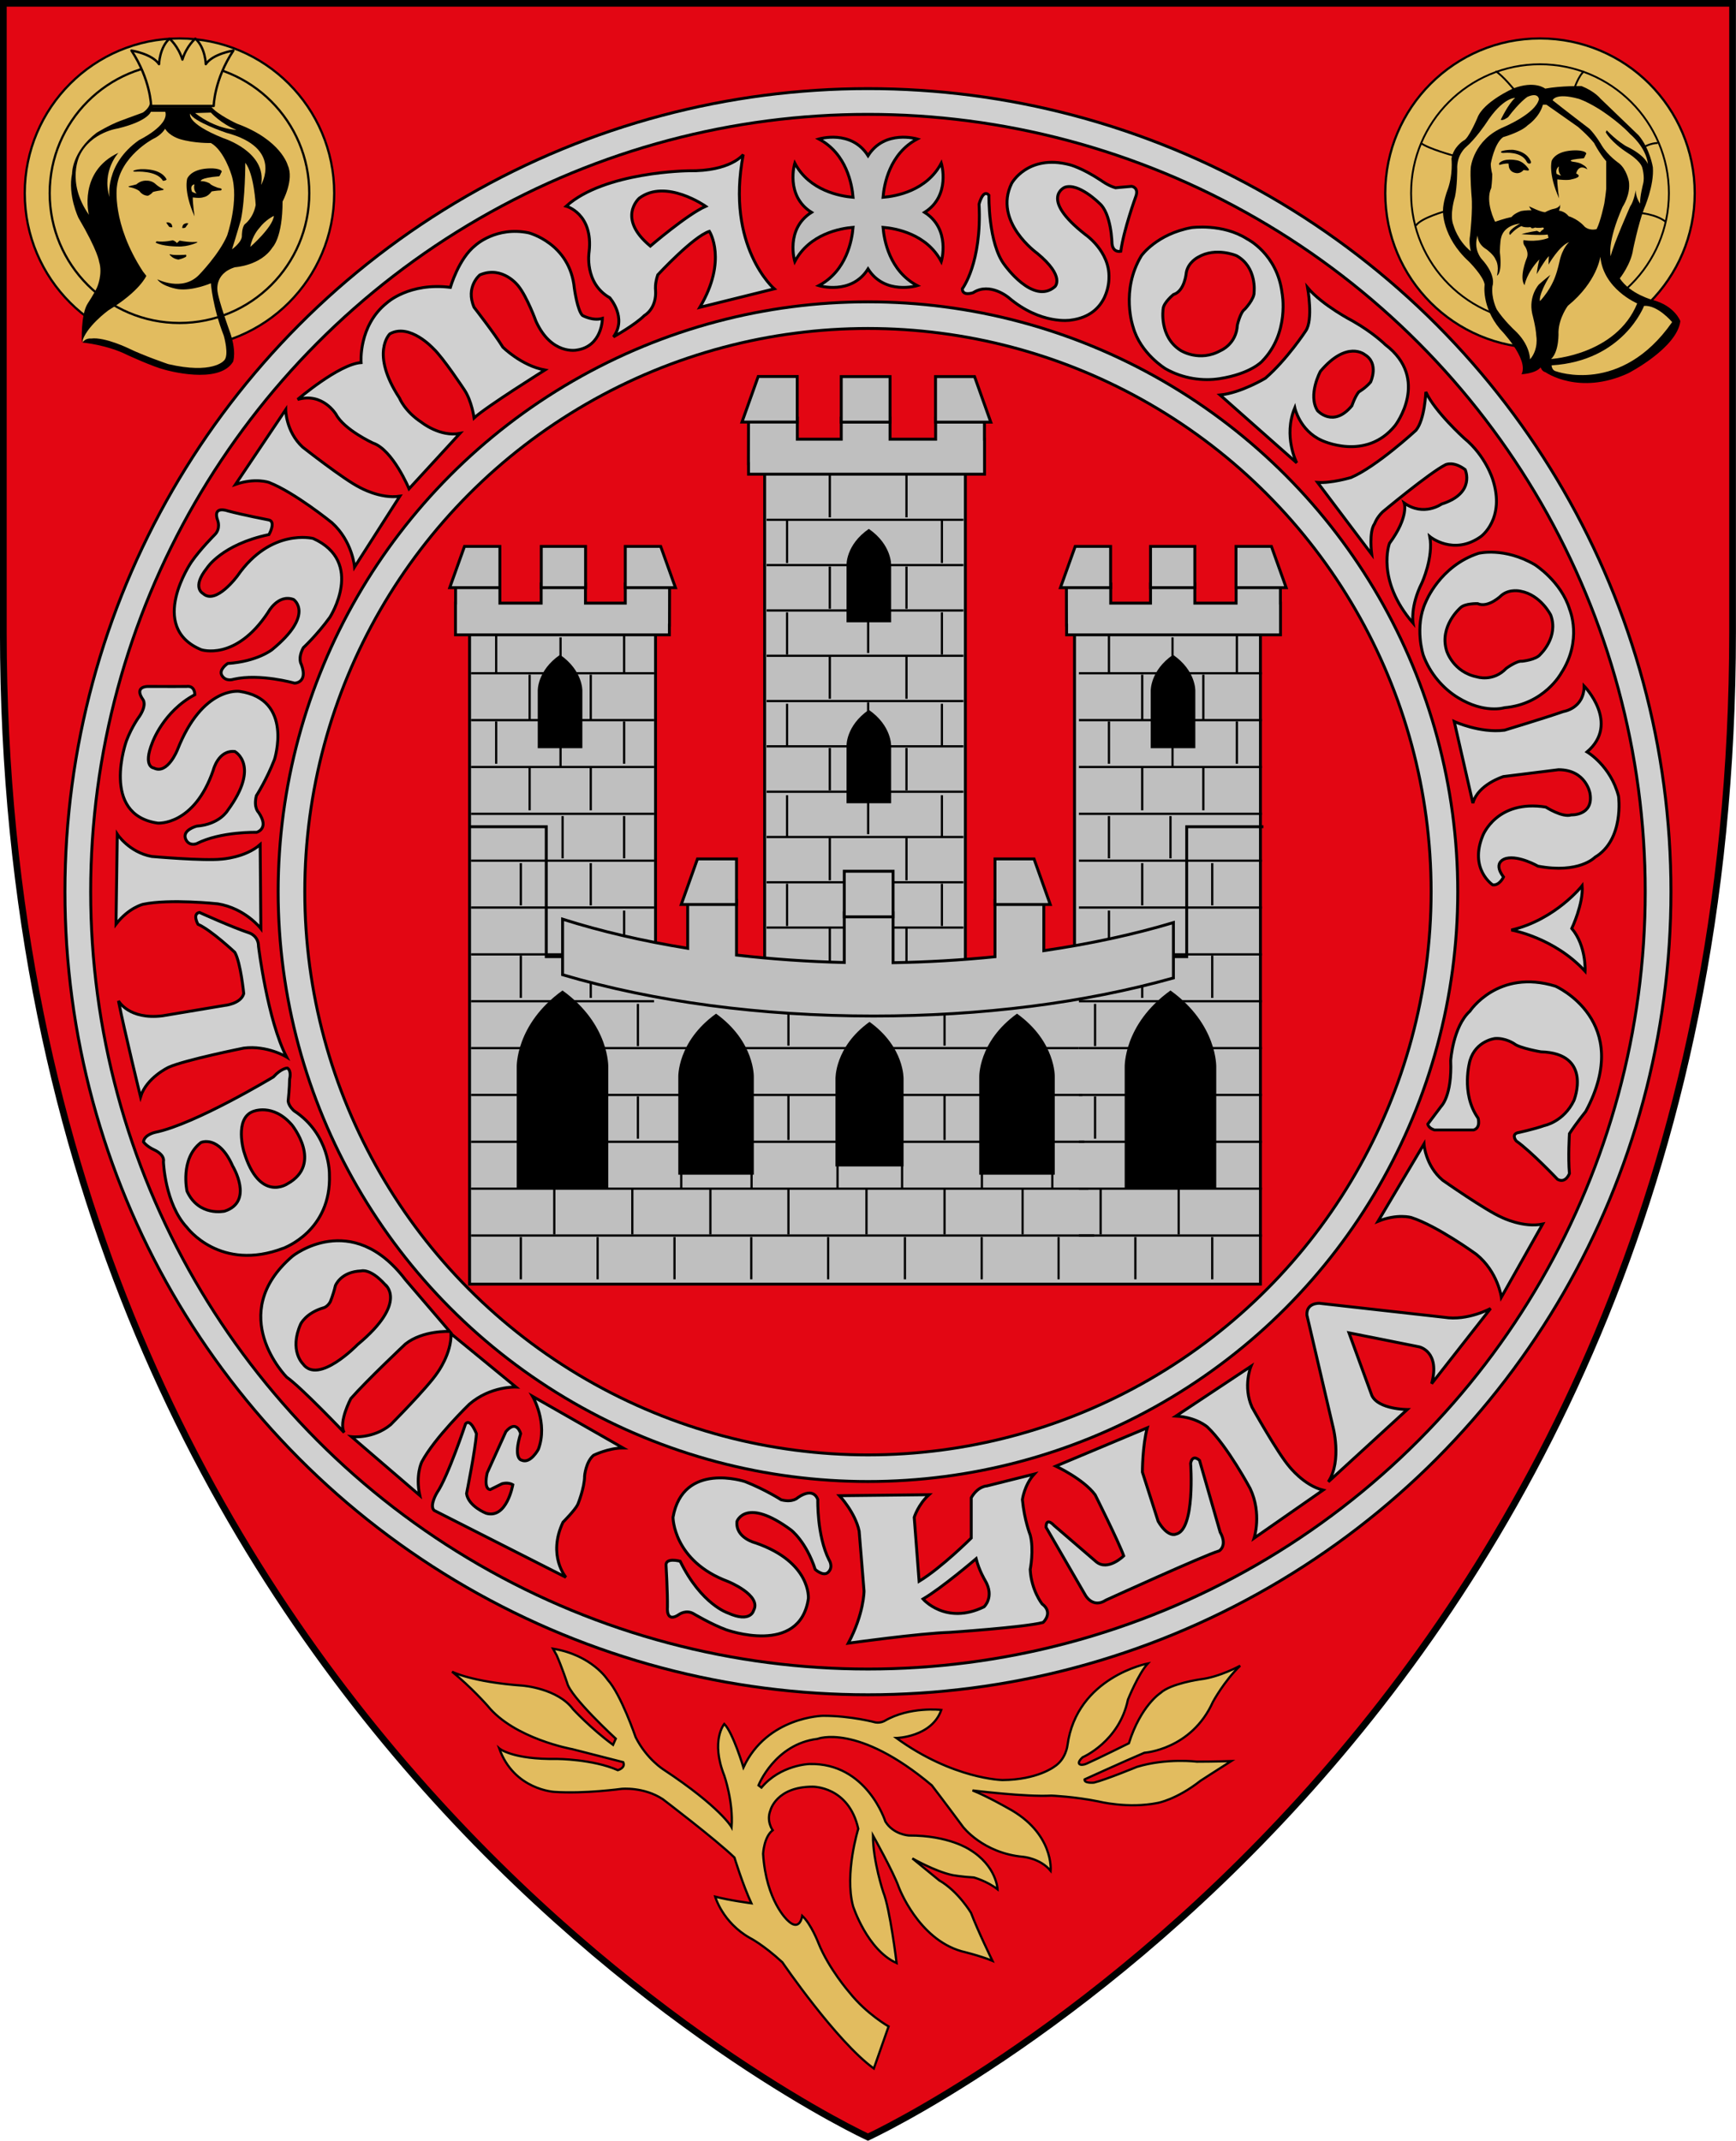 <?xml version="1.0" encoding="utf-8"?>
<!-- Generator: Adobe Illustrator 22.1.0, SVG Export Plug-In . SVG Version: 6.00 Build 0)  -->
<svg version="1.1" id="Layer_1" xmlns="http://www.w3.org/2000/svg" xmlns:xlink="http://www.w3.org/1999/xlink" x="0px" y="0px"
	 viewBox="0 0 1774.9 2188.5" style="enable-background:new 0 0 1774.9 2188.5;" xml:space="preserve">
<style type="text/css">
	.st0{fill:#E30613;stroke:#000000;stroke-width:6.865;}
	.st1{fill:#D0D0D0;stroke:#000000;stroke-width:2.965;}
	.st2{fill:#E30613;stroke:#000000;stroke-width:2.965;}
	.st3{fill:#E2BC5F;stroke:#000000;stroke-width:2.288;}
	.st4{fill:#E2BC5F;}
	.st5{fill:#E2BC5F;stroke:#000000;stroke-width:1.906;}
	.st6{fill:none;stroke:#000000;stroke-width:2.288;}
	.st7{fill:#E2BC5F;stroke:#000000;stroke-width:2.402;stroke-linejoin:round;}
	.st8{fill:none;stroke:#000000;stroke-width:1.906;}
	.st9{fill:#BFBFBF;stroke:#000000;stroke-width:2.965;}
	.st10{fill:none;stroke:#000000;stroke-width:2.965;}
</style>
<g>
	<path class="st0" d="M887.4,2184.8c0,0,884-407.3,884-1538.7V3.4H3.4v642.6C3.4,1777.5,887.4,2184.8,887.4,2184.8L887.4,2184.8z"/>
	<circle class="st1" cx="887.4" cy="911.6" r="821"/>
	<circle class="st2" cx="887.4" cy="911.6" r="794.7"/>
	<circle class="st3" cx="183.5" cy="197.5" r="158.2"/>
</g>
<path class="st4" d="M92.8,348.9l-7.9,1.1l-0.8-8.3l7.5-11.7l12.4-15.8l52.8,24.9l55.8-1.1l18.1-3.4l3,20l-2.3,13.2l-4.5,6.8
	l-15.8,3.4l-20,0.4l-26.8-6l-17.3-9.4l-18.1-7.2l-9.1-3.8l-17.7-4.5L92.8,348.9z"/>
<path d="M215.6,289.6c0,0-18.6,8-33.6,6c0,0-16.2-2.5-21.2-10.1c0,0,25.6,13.1,42.7-4.5c0,0,20.6-21.1,28.7-40.2
	c0,0,12.6-36.2,4.5-61.9c0,0-7.5-25.1-21.1-32.7c0,0-16.6,0.5-31.7-4c0,0-10.6-3-15.1-10.6c0,0-3.5,6.5-12.6,10.6
	c0,0-33.2,17.6-36.7,48.8c0,0-5.5,37.2,26.6,86.5l3.5,4.5c0,0-6.5,15.6-38.7,35.2c0,0-23.6,17.1-27.2,33.2c0,0-1.5-28.7,6-40.2
	c0,0,7-10.6,9.6-16.6c0,0,6-13.6,2-26.1c0,0-1-10.6-21.1-44.8c0,0-11.1-23.1-6.5-45.3c0,0-0.5-22.1,25.1-41.7c0,0,13.1-8,24.1-12.1
	c0,0,16.1-6,23.1-8.5c0,0,6.5-4,7.5-10.1l3.1,4.4h59.6c6.4,7.9,26,17,26,17c45.3,16.6,52,42.6,52,42.6c6.8,14.7-5.3,37-5.3,37
	c0,37-10.2,46.8-10.2,46.8c-12.1,18.9-38.5,20.4-38.5,20.4c-21.9,6.8-17.7,25.3-17.7,25.3c1.5,10.2,11.7,38.5,11.7,38.5
	c8.3,21.9,4.1,32.8,4.1,32.8c-14.7,24.1-69.4,8.3-69.4,8.3c-12.4-3-38.5-15.1-38.5-15.1c-21.1-10.6-46-12.8-46-12.8
	c3-4.9,8.7-4.1,8.7-4.1c14.3-1.9,39.6,10.6,39.6,10.6c12.8,6.4,39.2,15.5,39.2,15.5c45.3,10.6,56.9-3.4,56.9-3.4
	c6-4.9,0-25.6,0-25.6C217.3,313.8,215.6,289.6,215.6,289.6L215.6,289.6z"/>
<circle class="st3" cx="1574.5" cy="197.5" r="158.2"/>
<circle class="st5" cx="1574.5" cy="197.5" r="131.8"/>
<circle class="st6" cx="183.5" cy="197.5" r="132.7"/>
<path d="M136.2,174.7c5.3-3,16.8-1.3,16.8-1.3c14.6,2,17.3,10.1,17.3,10.1c-1,1.5-3.8,1.3-3.8,1.3c-6-10.8-27.7-9.3-27.7-9.3
	C135.9,175.7,136.2,174.7,136.2,174.7L136.2,174.7z M131.4,190.5c2.5-0.5,8-2,8-2c4.8-4.3,10.1-3.8,10.1-3.8c6-0.3,9.6,3.5,9.6,3.5
	c3.8,3.5,7.8,5,7.8,5c1.5,0.8-1.3,1.3-1.3,1.3c-6.5,0.8-9.3,1.8-9.3,1.8c-1.8,2.5-5,3.8-5,3.8c-5.8,0-8.8-4.8-8.8-4.8
	c-3.8-2.8-9.1-3.8-9.1-3.8C131.4,191.5,131.4,190.5,131.4,190.5L131.4,190.5z M222.9,192c0,0-7.3-2.5-8.5-4.5c0,0-4.3-2.5-9.1-2.3
	c0,0-1.8-3.3,18.9-5c0,0,1.3-1.8,1.8-3.5c0,0,1.8-1.5-0.5-2.8c-5.3-3-16.8-1.3-16.8-1.3c-14.6,2-17.3,10.1-17.3,10.1
	s-4,12.6,7.5,38.5c0,0-2-14.1-1.8-19.4c0,0,7.5,1.3,11.3-0.3c0,0,4.3-0.5,8-5.8c0,0,5.5-1,9.3-1C225.7,194.8,229.2,192.8,222.9,192
	L222.9,192z M196.3,196c-2.6-7.2,2.5-7.5,2.5-7.5c-1.5,6.3,2.3,9.3,2.3,9.3C198.8,197.5,196.3,196,196.3,196L196.3,196z
	 M169.9,227.7c2.3-1,4.8,0.8,4.8,0.8c1.5,1.3,1.5,3.8,1.5,3.8c-2,0.3-3.3-0.5-3.3-0.5C171.4,229.5,169.9,227.7,169.9,227.7
	L169.9,227.7z M192.6,228.5c-2.3-1-4.8,0.8-4.8,0.8c-1.5,1.3-1.5,3.8-1.5,3.8c2,0.3,3.3-0.5,3.3-0.5
	C191.1,230.3,192.6,228.5,192.6,228.5L192.6,228.5z M200.8,247.3c0,0-6.5,0.8-17.1-1.3c0,0-1.3,1-2.8,2.5c0,0-2-2.5-4.5-2.8
	c0,0-8.4,2.1-16.3,1l-1,1.3c7,4,22.4,4,22.4,4c11.3,0.5,20.6-4.3,20.6-4.3L200.8,247.3z M173.9,259.9c3.5,1.5,16.3,0.5,16.3,0.5
	c1,2-0.8,2.5-0.8,2.5c-2.5,1.5-7,2.5-7,2.5c-5.3-0.8-7.8-3.8-7.8-3.8C172.6,260.1,173.9,259.9,173.9,259.9L173.9,259.9z"/>
<path class="st7" d="M218.5,108.3c0,0,0.4-26.9,20.1-56.6c0,0-20.9,3.2-28.2,13.9c0,0-0.4-17-10.7-26.1c0,0-9,7.5-13.2,21.4
	c-4.3-13.9-13.2-21.4-13.2-21.4c-10.2,9.1-10.7,26.1-10.7,26.1c-7.3-10.7-28.2-13.9-28.2-13.9c19.6,29.7,20.1,56.6,20.1,56.6H218.5z
	"/>
<path class="st4" d="M194.5,116.1c2.5,8,36.7,19.6,36.7,19.6c58.8,15.6,35.7,53.3,35.7,53.3c6.5-33.7-38.7-47.8-38.7-47.8
	C189.5,125.6,194.5,116.1,194.5,116.1z"/>
<path class="st4" d="M199.5,115.6c22.1,17.1,42.2,17.1,42.2,17.1c-15.6-6-26.1-17.6-26.1-17.6L199.5,115.6z M250.8,166.4
	c9.1,11.6,10.6,43.2,10.6,43.2c-2.5,13.6-11.1,19.6-11.1,19.6c-3,3-3,11.6-3,11.6c0.5,6.5-10.1,14.1-10.1,14.1
	c4.5-14.1,9.1-30.2,9.1-30.2C250.8,203.1,250.8,166.4,250.8,166.4L250.8,166.4z M280,220.7c-1,11.6-24.1,31.7-24.1,31.7
	c2-11.6,9.1-19.1,9.1-19.1C271.4,224.7,280,220.7,280,220.7z M169,114.3c4.1,14-26.8,28.9-26.8,28.9c-35.5,25-30.2,58.3-30.2,58.3
	c-8.3-26.5,9.1-45.3,9.1-45.3c-41.5,19.5-30.2,63.4-30.2,63.4c-23.8-34.1-9.1-61.3-9.1-61.3c11.7-23.3,38.8-27,38.8-27
	c30.9-7.5,33.6-17,33.6-17L169,114.3L169,114.3z"/>
<path d="M1579.8,90.6c16.1-3,37.2-2.6,37.2-2.6c13.6,5.5,19.1,12.6,19.1,12.6c13.6,13.1,39.2,37.7,39.2,37.7
	c11.6,13.6,14.6,32.7,14.6,32.7c1.5,18.6-9.1,42.7-9.1,42.7c-6,16.1-11.1,41.2-11.1,41.2c-2,15.1-13.6,29.7-13.6,29.7
	c10.6,16.1,33.7,22.1,33.7,22.1c22.6,6,28.2,21.6,28.2,21.6c-3.5,27.7-53.3,53.3-53.3,53.3c-50.3,23.1-84.5-1-84.5-1c-4-1-5-5-5-5
	c-5.5,6.5-19.6,7-19.6,7c8-15.6-22.1-46.3-22.1-46.3c-19.1-23.1-15.6-45.3-15.6-45.3c-1-8.5-16.1-23.6-16.1-23.6
	c-27.7-25.3-26.5-52-26.5-52c0-8.7,4.2-20,4.2-20c6.4-16.2,4.5-33.2,4.5-33.2c1.9-12.1,12.4-18.5,12.4-18.5c4.9-1.5,14-23,14-23
	c6-16.6,36.6-30.2,36.6-30.2C1569.3,81.9,1579.8,90.6,1579.8,90.6L1579.8,90.6z"/>
<path class="st4" d="M1587.4,102.5c10.6,8.5,37.7,29.2,37.7,29.2c6.5,6.5,12.6,17.1,12.6,17.1c6.5,10.6,17.6,18.1,17.6,18.1
	c8,6.5,10.1,18.6,10.1,18.6c2,13.6-6.5,26.1-6.5,26.1c-16.1,36.7-12.1,50.3-12.1,50.3c2.5-11.6,20.1-51.3,20.1-51.3
	c3.5-4.5,5.5-16.1,5.5-16.1c0,8,4.5,13.6,4.5,13.6c-0.5-6.5,3-20.1,3-20.1c2-7.5-1-17.1-1-17.1c-2.5-7-14.1-14.1-14.1-14.1
	c-18.1-11.6-23.1-21.6-23.1-21.6l1-2c10.1,10.6,19.6,16.1,19.6,16.1c20.1,9.6,22.6,18.6,22.6,18.6c-2-17.6-18.1-30.7-18.1-30.7
	c-12.6-13.6-31.7-25.6-31.7-25.6C1621.1,103,1614,101,1614,101C1589.9,94.4,1587.4,102.5,1587.4,102.5L1587.4,102.5z M1636.2,262.4
	c3,33.2,37.7,47.8,37.7,47.8c-21.6,52.8-88,56.8-88,56.8c8.5-8,7.5-27.7,7.5-27.7c0.5-14.6,9.6-26.7,9.6-26.7
	C1633.1,288,1636.2,262.4,1636.2,262.4z"/>
<path class="st4" d="M1586.4,373.5c73.4-4.5,94.5-60.8,94.5-60.8c14.1-1,28.7,16.6,28.7,16.6c-52.3,74.9-118.7,50.3-118.7,50.3
	C1586.4,378.6,1586.4,373.5,1586.4,373.5L1586.4,373.5z M1573.4,101.5c-3.4,14.7-35.8,28.3-35.8,28.3
	c-31.3,13.2-33.9,41.5-33.9,41.5c-0.8,9.1,0.8,28.7,0.8,28.7c1.5,14.3-1.5,40.7-1.5,40.7c-1.5,7.9,0.8,16.2,0.8,16.2
	c-13.6-10.9-17.7-26.4-17.7-26.4c-4.5-10.9,1.5-29.4,1.5-29.4c2.3-10.6,2.3-27.9,2.3-27.9c-0.8-14.7,8.7-22.6,8.7-22.6
	c10.2-8.7,20.7-24.5,20.7-24.5c17.3-26.8,29.8-26,29.8-26c-6.8,5.7-14.7,22.3-14.7,22.3c1.9,1.5,7.5-2.6,7.5-2.6
	c11.7-15.5,19.6-20.7,19.6-20.7C1573.1,93.9,1573.4,101.5,1573.4,101.5L1573.4,101.5z"/>
<path class="st4" d="M1554.2,228.6c-17,1.9-19.2,13.6-19.2,13.6c-1.5,4.1-1.5,15.8-1.5,15.8c2.6,22.3-3,23.8-3,23.8
	c2.6-11.3-1.5-16.6-1.5-16.6c-1.5-4.5-9.1-10.2-9.1-10.2c-9.8-5.7-9.1-14.3-9.1-14.3c-4.9,14,3.8,23.8,3.8,23.8
	c15.8,17.3,11.3,27.9,11.3,27.9c-1.5,12.8,4.5,24.1,4.5,24.1c7.2,10.9,17.7,20.7,17.7,20.7c16.6,15.1,16.2,30.2,16.2,30.2
	c9.1-10.6,6.4-24.1,6.4-24.1c-0.4-8.7-4.1-22.3-4.1-22.3c-4.1-18.5,6.8-30.2,6.8-30.2c6.4-5.7,11.7-9.8,11.7-9.8
	c-13.2,21.9-10.6,26.8-10.6,26.8c11.3-12.1,15.5-24.9,15.5-24.9c2.6-6.8,4.5-15.8,4.5-15.8c3-14,9.8-19.6,9.8-19.6
	c-10.2,3.8-21.1,23-21.1,23c0-3.8,0.4-8.7,0.4-8.7c-4.5,4.5-12.4,18.5-12.4,18.5c0.4-6,2.6-15.1,2.6-15.1
	c-13.2,14-15.1,26.4-15.1,26.4c-5.7-7.9,1.9-26.8,1.9-26.8c3.4-6.8-1.9-13.6-1.9-13.6c-1.9-2.6-1.1-5.7-1.1-5.7
	c15.5,2.3,25.6-2.3,25.6-2.3l-0.8-3.4c-8.7,1.1-26.8-0.4-26.8-0.4c5.7-1.9,15.8-3.4,15.8-3.4l3,1.5l1.9-1.9c4.1-2.3,1.1-3,1.1-3
	c-5.3,0.8-7.9,0-7.9,0c-4.2,1.9-4.5-0.4-4.5-0.4c-7.5,0.8-9.4-1.1-9.4-1.1c-6.4,2.6-11.7,9.1-11.7,9.1
	C1539.5,236.1,1554.2,228.6,1554.2,228.6L1554.2,228.6z"/>
<g>
	<path class="st8" d="M1529.1,72.8c7,4,20.1,20.1,20.1,20.1 M1452.6,146.2c8,6,34.2,13.1,34.2,13.1 M1447.6,230.7
		c5-8,31.2-15.1,31.2-15.1 M1703,226.7c-10.1-8-27.2-9.1-27.2-9.1 M1695,146.2c-7,0-14.1,4-14.1,4 M1619.6,72.8
		c-6,5-10.1,18.1-10.1,18.1"/>
	<g>
		<path class="st9" d="M945.3,217.1c27.2-17.1,17.1-50.3,17.1-50.3c-15,28.4-46.6,33.9-59.6,34.9c1.1-13,6.6-44.6,35-59.6
			c0,0-33.2-10.1-50.3,17.1c-17.1-27.2-50.3-17.1-50.3-17.1c28.4,15,33.9,46.6,35,59.6c-13-1.1-44.6-6.6-59.6-34.9
			c0,0-10.1,33.2,17.1,50.3c-27.2,17.1-17.1,50.3-17.1,50.3c15-28.4,46.6-33.9,59.6-35c-1.1,13-6.6,44.6-35,59.6
			c0,0,33.2,10.1,50.3-17.1c17.1,27.2,50.3,17.1,50.3,17.1c-28.4-15-33.9-46.6-35-59.6c13,1.1,44.6,6.6,59.6,35
			C962.4,267.4,972.4,234.2,945.3,217.1L945.3,217.1z"/>
		<path class="st1" d="M791.6,295.3c0,0-49.8-43-31.7-137.3c0,0-12.8,17.3-55.8,16.6c0,0-86,0.8-125.2,36.2c0,0,27.9,7.5,23.4,46.8
			c0,0-5.3,31.7,21.1,46.8c0,0,18.1,20.4,3.8,40c0,0,21.9-12.1,31.7-21.9c0,0,12.8-6.8,11.3-26.4c0,0-0.8-6,2.3-15.1
			c0,0,36.2-39.2,52.8-44.5c0,0,18.9,29.4-9.8,77.7L791.6,295.3z M664.9,251.6c-34.7-28.7-11.3-49-11.3-49
			c27.2-20.4,67.9,8.3,67.9,8.3C702.6,219.2,664.9,251.6,664.9,251.6L664.9,251.6z M484.7,427.3c12.1-11.3,72.4-49,72.4-49
			c-24.1-4.5-43-23.4-43-23.4c-8.3-13.6-29.4-40.7-29.4-40.7c-9.1-21.1,6-33.2,6-33.2c23.4-9.8,39.2,11.3,39.2,11.3
			c9.1,11.3,18.1,36.2,18.1,36.2c15.8,34.7,41.5,29.4,41.5,29.4c26.4-3.8,26.4-32.4,26.4-32.4c-9.8,3-20.4-3-20.4-3
			c-5.3-5.3-8.3-27.9-8.3-27.9c-4.5-46-46.8-56.6-46.8-56.6c-33.2-6.8-54.3,12.8-54.3,12.8c-17.3,13.6-25.6,43-25.6,43
			c-42.2-5.3-64.9,15.8-64.9,15.8c-29.4,23.4-26.4,61.1-26.4,61.1c-22.6,1.5-64.9,37.7-64.9,37.7c25.6-7.5,39.2,15.1,39.2,15.1
			c8.3,15.8,37.7,29.4,37.7,29.4c20.4,6.8,37,46.8,37,46.8l52-56.6c-20.4,3.8-39.2-11.3-39.2-11.3c-17.3-11.3-22.6-24.9-22.6-24.9
			c-30.2-46-9.8-65.6-9.8-65.6c20.4-11.3,44.5,15.1,44.5,15.1c9.8,9,31.7,42.2,31.7,42.2C482.4,410,484.7,427.3,484.7,427.3z
			 M292.1,418.8l-51.3,76.4c20.1-7,34.2-2,34.2-2c26.1,10.1,64.4,41.2,64.4,41.2c21.1,19.1,23.1,45.3,23.1,45.3l46.3-72.4
			c-20.1,3-41.2-9.1-41.2-9.1c-16.1-8-58.3-41.2-58.3-41.2C292.1,440.9,292.1,418.8,292.1,418.8L292.1,418.8z M119.9,852.8l-1.3,92
			c13-16.9,27.6-20.3,27.6-20.3c27.4-5.8,76.4-0.5,76.4-0.5c28.1,4.5,44.1,25.3,44.1,25.3l-0.7-85.9c-15.2,13.5-39.5,14.9-39.5,14.9
			c-17.9,2-71.4-2.7-71.4-2.7C131.9,871.3,119.9,852.8,119.9,852.8L119.9,852.8z M1455.9,1169.5l-47,79.1c19.7-8.1,34-3.9,34-3.9
			c26.7,8.6,66.5,37.6,66.5,37.6c22.1,17.9,25.6,43.9,25.6,43.9l42.2-74.8c-19.9,4.1-41.7-6.8-41.7-6.8c-16.5-7.1-60.5-38-60.5-38
			C1457.2,1191.6,1455.9,1169.5,1455.9,1169.5z M1279,1396.8l-76.7,50.9c21.3,1.2,32.3,11.3,32.3,11.3
			c20.3,19.3,43.6,62.8,43.6,62.8c12.2,25.8,4,50.7,4,50.7l70.5-49.1c-19.7-4.9-34.6-24.2-34.6-24.2c-11.8-13.6-38-60.5-38-60.5
			C1270.5,1417.3,1279,1396.8,1279,1396.8L1279,1396.8z M359.4,1468.8l69.8,60c-4.6-20.8,2-34.2,2-34.2c13.1-24.8,48.6-59,48.6-59
			c21.5-18.7,47.7-17.6,47.7-17.6l-66.4-54.5c0.6,20.3-13.9,39.9-13.9,39.9c-9.9,15-47.8,53.1-47.8,53.1
			C381.4,1471.4,359.4,1468.8,359.4,1468.8L359.4,1468.8z"/>
		<path class="st1" d="M301.1,698.4c0,0,14.1,0,7-19.1c0,0-4-6,2-17.1c0,0,14.1-13.1,27.2-31.2c0,0,36.2-56.3-17.1-80.5
			c0,0-43.2-11.1-77.4,38.2c0,0-22.1,30.2-35.2,18.1c0,0-12.1-6,4-26.1c0,0,15.1-24.1,63.4-34.2c0,0,8-14.1-1-15.1
			c0,0-26.1-5-41.2-9.1c0,0-16.1-6-10.1,10.1c0,0,3,8-3,14.1c0,0-15.1,15.1-24.1,28.2c0,0-45.3,66.4,10.1,89.5
			c0,0,35.2,12.1,68.4-38.2c0,0,10.1-19.1,26.1-13.1c0,0,22.1,15.1-22.1,51.3c0,0-15.1,12.1-45.3,14.1c0,0-9.4,6.2-6,12.1
			c4,7,12.1,4,12.1,4C265.9,688.3,301.1,698.4,301.1,698.4L301.1,698.4z M836.1,1533.1c0,0-3.5-13.6-20.3-2.1c0,0-4.9,5.4-17.1,2.3
			c0,0-16.1-10.4-36.9-18.6c0,0-63.5-21.2-73.7,36.5c0,0,0,44.6,56.2,65.6c0,0,34.7,14,26.2,29.6c0,0-2.9,13.2-26.3,2.6
			c0,0-27.1-8.6-48.8-52.9c0,0-15.6-4.3-14.4,4.7c0,0,1.6,26.6,1.4,42.2c0,0-1.9,17.1,12.2,7.3c0,0,7-4.9,14.4-0.6
			c0,0,18.3,10.9,33.3,16.4c0,0,75.5,27.4,84.2-31.9c0,0,3-37.1-53.9-56.8c0,0-21-5-19.1-22.1c0,0,9.1-25.2,55.2,8.8
			c0,0,15.4,11.6,24.8,40.4c0,0,8.3,7.6,13.2,2.9c5.8-5.6,0.9-12.7,0.9-12.7C835.1,1569.7,836.1,1533.1,836.1,1533.1L836.1,1533.1z
			 M262.3,850.9c0,0,13.6-3.5,2.1-20.3c0,0-5.4-4.8-2.3-17.1c0,0,10.4-16.2,18.5-37c0,0,20-61.7-35.8-69.7c0,0-37.7-5.5-63.4,59.8
			c0,0-10.1,25.6-24.1,18.6c0,0-11.6-1-1.5-26.1c0,0,11.1-31.7,43.4-48.9c0,0,0.3-9.7-8.7-8.4c0,0-23.6,0.1-39.2,0
			c0,0-14.9-0.5-5,13.6c0,0,4,5-3.5,16.6c0,0-7.9,10.4-13.5,25.3c0,0-27.3,75.6,32,84.2c0,0,37.1,2.9,56.7-54c0,0,5-21,22.1-19.2
			c0,0,26.5,14.2-7.3,60.2c0,0-8.1,14.3-31.7,16.1c0,0-15.6,4-11.1,13.6c3.5,7.3,11,4.3,11,4.3C225.7,849.9,262.3,850.9,262.3,850.9
			z M121.1,1023.2c6,30.2,22.6,98.1,22.6,98.1c6-19.6,28.7-30.2,28.7-30.2c16.6-7.5,76.9-19.6,76.9-19.6c24.1-3,43.7,9.1,43.7,9.1
			c-19.6-37.7-28.7-113.1-28.7-113.1c0-10.6-9.1-13.6-9.1-13.6c-18.1-6-51.3-21.1-51.3-21.1c-7.5,1.5-1.5,12.1-1.5,12.1
			c13.6,6,37.7,28.7,37.7,28.7c6,10.6,9.1,42.2,9.1,42.2c-3,10.6-19.6,12.1-19.6,12.1l-63.4,10.6
			C131.7,1042.8,121.1,1023.2,121.1,1023.2L121.1,1023.2z M414.5,1308.3c-55.1-72.4-115.4-24.1-115.4-24.1
			c-69.4,59.6-6,123.7-6,123.7c15.1,10.6,58.8,56.6,58.8,56.6c-6-10.6,6.8-34.7,6.8-34.7c16.6-18.9,55.8-55.8,55.8-55.8
			c18.1-14.3,45.3-12.8,45.3-12.8L414.5,1308.3z M365.5,1374.7c0,0-40,41.5-55.8,19.6c0,0-14.3-13.6-2.3-40.7
			c0,0,5.3-11.3,23.4-16.6c0,0,3.8-0.8,6.8-6c0,0,3-6.8,5.3-16.6c0,0,5.3-14.3,26.4-15.1c0,0,9.1-3,24.1,13.6
			C393.4,1312.8,418.3,1330.9,365.5,1374.7L365.5,1374.7z M544.5,1427.5l92.5,52.8c-15.1,0-30.2,7.5-30.2,7.5
			c-8,7-9.1,21.1-9.1,21.1c0,12.1-7,29.2-7,29.2c-3,6-15.1,18.1-15.1,18.1c-16.1,34.2,3,56.3,3,56.3l-134.8-68.4c-5-5,3-18.1,3-18.1
			c11.1-16.1,29.2-70.4,29.2-70.4c5-6,11.1,10.1,11.1,10.1c-1,16.1-10.1,61.3-10.1,61.3c2,13.1,20.1,20.1,20.1,20.1
			c21.1,6,27.2-29.2,27.2-29.2c-5-3-11.1-1-11.1-1l-12.1,6c-7-1-3-17.1-3-17.1l19.1-42.2c11.1-13.1,15.1,2,15.1,2
			c-8,26.1,1,27.2,1,27.2c9.1,4,17.1-11.1,17.1-11.1C560.6,1454.6,544.5,1427.5,544.5,1427.5L544.5,1427.5z M1145.9,256.9
			c3-22.1,15.1-55.3,15.1-55.3c4-10.1-4-11.1-4-11.1c-12.1,1-16.5,1.5-16.5,1.5c-7.9-2.3-14.7-7.5-14.7-7.5
			c-20-13.2-32.2-16.1-32.2-16.1c-42.9-11.1-59.3,19.1-59.3,19.1c-19.1,39.2,26.1,71.4,26.1,71.4c29.2,24.1,18.1,34.2,18.1,34.2
			c-22.1,19.1-51.3-22.1-51.3-22.1c-17.1-22.1-16.1-71.4-16.1-71.4c-6-7-10.1,9.1-10.1,9.1c3,60.3-17.1,86.5-17.1,86.5
			c0,8,11.1,4,11.1,4c17.1-11.1,36.2,5,36.2,5c33.2,28.2,63.4,23.1,63.4,23.1c40.2-5,39.2-43.2,39.2-43.2
			c1-27.2-24.1-44.3-24.1-44.3c-47.6-37.2-21.1-48.3-21.1-48.3c14.1-5,35.2,16.1,35.2,16.1c12.6,10.4,13.1,41.2,13.1,41.2
			C1137.8,258.9,1145.9,256.9,1145.9,256.9L1145.9,256.9z M1310.8,299.6c-5-40.2-35.7-55.3-35.7-55.3
			c-25.1-16.1-56.8-11.6-56.8-11.6c-35.7,6.5-51.3,28.7-51.3,28.7c-21.6,35.7-8.5,72.9-8.5,72.9c7.5,27.2,33.2,42.7,33.2,42.7
			c17.9,10.2,38.3,12.8,55.3,10.1c31.7-5,43.2-17.6,43.2-17.6C1318.9,340.3,1310.8,299.6,1310.8,299.6L1310.8,299.6z M1282.2,298.6
			c0.5,7-9.6,17.6-9.6,17.6c-4.5,3-7.5,16.1-7.5,16.1c-1,19.6-17.1,26.1-17.1,26.1c-21.6,12.1-40.7,0-40.7,0
			c-22.6-14.1-18.1-42.7-18.1-42.7c0.5-6.5,10.6-14.6,10.6-14.6c11.6-3.5,13.1-22.6,13.1-22.6c2-10.6,12.1-15.6,12.1-15.6
			c18.1-10.6,39.2-1.5,39.2-1.5C1285.2,273,1282.2,298.6,1282.2,298.6L1282.2,298.6z M1604.8,623c-8.6-28.6-35.6-45.7-35.6-45.7
			c-31.4-18.3-57.6-11.6-57.6-11.6c-39.6,13-53.9,49.8-53.9,49.8c-11.9,25.5-2.6,54.1-2.6,54.1c7,19.4,20.8,34.6,35.5,43.6
			c27.3,16.8,47.6,10.3,47.6,10.3c40.7-3.5,57.9-35.2,57.9-35.2C1618.3,654.4,1604.8,623,1604.8,623L1604.8,623z M1574.9,668.9
			c-4.2,5.7-18.7,7.1-18.7,7.1c-5.4-0.7-16.2,7.3-16.2,7.3c-13.5,14.2-30,8.7-30,8.7c-24.3-4.9-30.9-26.5-30.9-26.5
			c-8-25.4,14.1-44.2,14.1-44.2c4.6-4.6,17.5-4.2,17.5-4.2c11.1,4.9,24.7-8.7,24.7-8.7c8.4-6.7,19.3-4,19.3-4
			c20.6,3.8,30.8,24.4,30.8,24.4C1593.8,651.3,1574.9,668.9,1574.9,668.9L1574.9,668.9z"/>
		<path class="st1" d="M1416.4,352.4c0,0-12.1-12.1-33.2-24.1c0,0-31.2-16.1-46.3-34.2c0,0,6,33.2-2,44.3c0,0-19.1,29.2-41.2,48.3
			c0,0-25.1,15.1-46.3,17.1l78.4,69.4c0,0-14.1-27.2-2-56.3c0,0,5,23.1,27.2,33.2c0,0,45.3,22.1,75.4-15.1
			C1426.5,434.9,1462.7,387.6,1416.4,352.4L1416.4,352.4z M1401.3,390.6c-5,6-12.1,10.1-12.1,10.1c-4,5-7,14.1-7,14.1
			c-19.1,23.1-35.2,5-35.2,5c-10.1-16.1,3-40.2,3-40.2c27.2-32.2,45.3-17.1,45.3-17.1C1410.4,371.5,1401.3,390.6,1401.3,390.6z"/>
		<path class="st1" d="M1405.4,535.4c-6,8-3,31.2-3,31.2l-55.3-73.4c14.1,1,34.2-5,34.2-5c26.1-11.1,66.4-48.3,66.4-48.3
			c9.1-11.1,10.1-39.2,10.1-39.2c9.1,20.1,39.2,47.3,39.2,47.3c22.1,18.1,29.2,42.2,29.2,42.2c13.1,40.2-12.1,58.3-12.1,58.3
			c-28.2,20.1-52.3,0-52.3,0c4,21.1-8,47.3-8,47.3c-12.1,24.1-9.1,41.2-9.1,41.2c-38.2-44.3-24.1-81.5-24.1-81.5
			c20.1-27.2,15.1-41.2,15.1-41.2c20.1,14.1,38.2,1,38.2,1c35.2-11.1,24.1-35.2,24.1-35.2c-12.1-9.1-20.1-5-20.1-5
			c-16.1,8-64.4,48.3-64.4,48.3C1407.4,529.4,1405.4,535.4,1405.4,535.4z M1486.8,737.6l19.1,83.5c5-19.1,31.2-27.2,31.2-27.2
			l56.3-7c28.2,0,32.2,24.1,32.2,24.1c4,23.1-19.1,22.1-19.1,22.1c-9.1,3-26.1-8-26.1-8c-50.3-8-64.4,29.2-64.4,29.2
			c-14.1,34.2,10.1,50.3,10.1,50.3c7,1,11.1-8,11.1-8c-12.1-16.1,3-19.1,3-19.1c13.1-3,32.2,8,32.2,8c42.2,8,58.3-9.1,58.3-9.1
			c30.2-18.1,24.1-62.4,24.1-62.4c-8-31.2-32.2-45.3-32.2-45.3c34.2-29.2-3-67.4-3-67.4c0,23.1-21.1,26.1-21.1,26.1
			c-20.1,7-60.3,19.1-60.3,19.1C1513,749.7,1486.8,737.6,1486.8,737.6L1486.8,737.6z M1545.2,950.8c45.3-10.6,72.4-45.3,72.4-45.3
			c1.5,18.1-10.6,43.7-10.6,43.7c15.1,18.1,13.6,43.7,13.6,43.7C1588.9,958.3,1545.2,950.8,1545.2,950.8z M1466.7,1155.2h40
			c7.5-2.3,4.5-12.1,4.5-12.1c-18.1-25.6-8.3-58.8-8.3-58.8c6-20.4,25.6-22.6,25.6-22.6c10.6-0.8,19.6,5.3,19.6,5.3
			c5.3,4.5,27.2,8.3,27.2,8.3c53.6,1.5,33.9,49.8,33.9,49.8c-10.6,21.9-30.2,25.6-30.2,25.6c-10.6,3.8-27.9,7.5-27.9,7.5
			c-6,2.3-0.8,8.3-0.8,8.3c15.1,10.6,42.2,39.2,42.2,39.2c8.3,4.5,12.1-6,12.1-6c-1.5-16.6,0-40.7,0-40.7
			c6.8-10.6,16.6-22.6,16.6-22.6c49.8-92.8-30.9-128.2-30.9-128.2c-58.8-18.1-87.5,25.6-87.5,25.6c-17.3,15.8-19.6,50.5-19.6,50.5
			c1.5,36.2-9.8,46.8-9.8,46.8l-13.6,18.1C1460.7,1153.7,1466.7,1155.2,1466.7,1155.2L1466.7,1155.2z M1524,1337.7l-60.3,76.9
			c9.1-33.2-12.8-37.7-12.8-37.7l-71.7-14.3l23.4,64.1c6.8,14.3,36.2,14.3,36.2,14.3l-80.7,73.9c14.3-21.9,4.5-57.3,4.5-57.3
			l-26.4-113.1c-0.8-12.8,12.8-12.1,12.8-12.1l127.5,14.3C1500.6,1350.6,1524,1337.7,1524,1337.7z M1079.5,1498.9l93.5-39.2
			c-5,18.1-5,45.3-5,45.3l16.1,50.3c10.1,17.1,18.1,13.1,18.1,13.1c20.1-4,15.1-72.4,15.1-72.4c2-10.1,9.1-3,9.1-3l21.1,73.4
			c7.8,14-1,19.1-1,19.1c-14.1,4-115.7,50.3-115.7,50.3c-13.6,9-21.1-5-21.1-5l-40.2-69.4c0-11.1,8-2,8-2l43.2,37.2
			c12.1,10.1,28.2-6,28.2-6c-5-14.1-29.2-62.4-29.2-62.4C1107.7,1512,1079.5,1498.9,1079.5,1498.9L1079.5,1498.9z M1065.4,1639.7
			c0,0-11.1-14.1-12.1-35.2c0,0,4-20.1,0-35.2c0,0-6-15.1-8-36.2c0,0,2-15.1,12.1-26.1l-48.3,12.1c0,0-9.1,0-16.1,12.1v41.2
			c0,0-30.2,30.2-53.3,44.2l-5-65.4c0,0,4-13.1,15.1-23.1l-91.5,1c0,0,16.1,17.1,20.1,36.2l5,61.3c0,0,0,23.1-16.1,53.3
			c0,0,72.4-10.1,103.6-11.1c0,0,75.4-5,95.5-10.1C1066.4,1658.8,1077.5,1648.7,1065.4,1639.7L1065.4,1639.7z M1006.1,1642.7
			c-39.2,19.1-62.4-8-62.4-8c19.1-11.1,54.3-41.2,54.3-41.2c3,12.1,9.1,22.1,9.1,22.1C1017.2,1632.6,1006.1,1642.7,1006.1,1642.7
			L1006.1,1642.7z M336.8,1200.5c0,0,0.8-40.7-36.2-64.9c0,0-5.3-4.5-6-9.8c0,0,1.5-14.3,1.5-22.6c0,0,2.3-8.3-2.3-11.3
			c0,0-6,0-14.3,9.1c0,0-80,48.3-120.7,56.6c0,0-11.3,2.3-12.1,9.8c0,0,3,4.5,11.3,8.3c0,0,10.6,4.5,9.1,12.1c0,0,1.5,43,24.1,67.1
			c0,0,33.9,46,98.8,21.1C290.1,1275.9,339.1,1258.5,336.8,1200.5L336.8,1200.5z M229.7,1238.2c0,0-26.4,6-38.5-20.4
			c0,0-7.5-33.2,14.3-49.8c0,0,18.1-8.3,32.4,24.1C238,1192.2,259.9,1228.4,229.7,1238.2L229.7,1238.2z M293.8,1210.3
			c0,0-28.7,19.6-44.5-33.2c0,0-9.8-33.2,9.1-40.7c0,0,20.4-9.1,40,13.6C298.4,1149.9,330.8,1189.9,293.8,1210.3L293.8,1210.3z"/>
		<circle class="st1" cx="887.4" cy="911.6" r="603"/>
		<circle class="st2" cx="887.4" cy="911.6" r="575.8"/>
	</g>
	<path class="st3" d="M635.5,1828.8c0,0,22.6-2.3,42.2,10.6c0,0,53.6,40.7,73.2,59.6c0,0,8.3,27.2,17.3,46.8c0,0-22.6-3-37-6.8
		c0,0,7.5,26.4,35.5,42.2c0,0,13.6,6.8,33.2,24.9c0,0,55.1,80.7,93.5,108.6l15.1-43c0,0-22.6-12.8-40-34.7c0,0-21.1-24.1-31.7-50.5
		c0,0-7.5-19.6-16.6-27.9c0,0-2.3,17.3-15.1,4.5c0,0-21.9-19.6-24.9-67.9c0,0,0.8-17.3,9.8-24.1c0,0-6.8-9.1-2.3-20.4
		c0,0,6-24.1,43-24.1c0,0,37-0.8,46.8,43c0,0-14.3,46-5.3,79.2c0,0,14.3,44.5,44.5,58.1c0,0-6.8-55.8-13.6-72.4
		c0,0-10.6-31.7-10.6-58.1c0,0,21.1,37.7,26.4,52.8c0,0,19.6,52.8,64.1,65.6c0,0,18.9,4.5,31.7,9.8c0,0-15.1-30.9-21.9-49
		c0,0-13.2-22.2-32.5-33.2l-27.5-22.5c0,0,23.1,13.2,40.7,17c0,0,8.7,1.7,22.3,2.5c0,0,13.6,3.8,24.1,12.1c0,0-0.8-23.9-28.7-40.7
		c0,0-21.1-14.5-61.9-14.3c0,0-15.8-0.8-24.1-14.3c0,0-18.9-60.3-77.7-58.8c0,0-29.4,0.8-49,24.1l-3-2.3c0,0,16.6-42.2,60.3-47.5
		c0,0,40.7-16.6,116.9,47.5c0,0,13.5,17.6,31.7,42.2c0,0,20.4,27.2,61.9,30.9c0,0,17.3,1.5,27.9,14.3c0,0,3.7-38.6-43.7-64.1
		c0,0-21.1-12.1-36.2-18.1c0,0,54.3,6.8,80.7,5.3c0,0,23.8,1,48.3,6c0,0,30,7.6,60.3,1.5c0,0,19.1-3.3,43.7-22.6
		c0,0,14.9-9.7,31.5-20.2c0,0-18.1,0.6-35.2,0.6c0,0-30.7-3.9-61.1,5.3c0,0-31.8,13.1-43.9,16.1c0,0-10.4,1.1-9.7-3.3
		c0,0,41.5-18.9,61.1-27.2c0,0,48.1-3.1,70.1-52c0,0,11.5-21.4,27.9-37c0,0-21,11.6-40.6,13.9c0,0-30.3,4.2-40.9,14
		c0,0-20.2,12.9-32.3,51.4c0,0-31.4,15.6-43.4,20.9c-6.1,2.7-11.7,0.5-3.9-6.6c0,0,37.4-15.9,46.3-58.9c0,0,10.6-26.4,20.4-37
		c0,0-72.8,13.9-82.2,83.7c0,0-1.5,14.3-13.6,21.9c0,0-17.1,13.3-52.8,13.6c0,0-50.5-0.8-108.6-43c0,0,36.2-0.8,46-28.7
		c0,0-32.4-3.8-58.1,11.3c0,0-3.8,2.3-9.1,1.5c0,0-24.9-6.8-53.6-6.8c0,0-57.3,0.8-81.5,52.8c0,0-10.6-35.5-19.6-44.5
		c0,0-14.2,17,0,52.8c0,0,9.4,26.8,7.5,52.8c0,0-11.3-20.4-69.4-58.8c0,0-17.3-10.6-28.7-33.2c0,0-15-43.9-28.7-58.8
		c0,0-16-25.2-55.8-31.7l3.8,6.8c5.3,12.1,10.6,27.9,10.6,27.9c3,14.3,49.8,57.3,49.8,57.3l-2.8,6.3c-22.6-16.6-40.9-36.4-40.9-36.4
		c-15.7-21.3-51.3-24.1-51.3-24.1c-52.8-3.8-72.4-14.3-72.4-14.3c19.6,15.8,36.2,34.7,36.2,34.7c27.2,33.9,86.7,44.5,86.7,44.5
		l52.1,13.3c2.7,6-5.5,8.2-5.5,8.2c-25.6-11.3-62.1-11.5-62.1-11.5c-46,0.8-59.2-10.8-59.2-10.8c15.2,42.6,56.6,44.5,56.6,44.5
		C597.8,1834,635.5,1828.8,635.5,1828.8L635.5,1828.8z"/>
	<path class="st9" d="M1098.6,637v350H987V477.1H781.8V987H670.2V637H480.1v675.8h808.6V637L1098.6,637z"/>
	<path class="st9" d="M684.6,597h-45.3v19.6h-40.7V597h-45.3v19.6h-42.2V597h-45.3v19.6h-0.1v32.4h218.7v-9.8h0.1L684.6,597z"/>
	<path class="st9" d="M511.1,600.8v-42.2h-36.2l-15.1,42.2H511.1z M690.6,600.8l-15.1-42.2h-36.2v42.2H690.6z M553.4,558.6h45.3
		v42.2h-45.3V558.6z M1090.3,597h45.3v19.6h40.7V597h45.3v19.6h42.2V597h45.3v19.6h0.1v32.4h-218.7v-9.8h-0.1L1090.3,597z"/>
	<path class="st9" d="M1263.7,600.8v-42.2h36.2l15.1,42.2H1263.7z M1084.2,600.8l15.1-42.2h36.2v42.2H1084.2z M1176.3,558.6h45.3
		v42.2h-45.3V558.6z M765.3,427.4h49.9V449h44.9v-21.6H910V449h46.6v-21.6h49.9V449h0.1v35.8H765.3V474h-0.1L765.3,427.4z"/>
	<path class="st9" d="M956.5,431.5V385h39.9l16.6,46.6H956.5z M758.6,431.5l16.6-46.6h39.9v46.6H758.6z M860.1,385H910v46.6h-49.9
		V385z"/>
	<path class="st6" d="M481.6,688.3h187.1 M481.6,736.2h187.1 M481.6,784.1h187.1 M481.6,832h187.1 M481.6,879.9h187.1 M481.6,927.8
		h187.1 M481.6,975.7h187.1 M481.6,1023.6h187.1 M481.6,1071.5h621.5 M481.6,1119.4h625 M481.6,1167.3h627 M481.6,1215.2h631.1
		 M481.6,1263.1h637.1 M507.3,650.1v37.2 M638.1,650.1v37.2 M507.3,737.6v43.2 M638.1,737.6v43.2 M575.2,834.3v43.2 M638.1,834.3
		v43.2 M541.5,785.2v43.2 M604,785.2v43.2 M541.5,689.8V736 M604,689.8V736 M532.5,882.4v43.2 M532.5,977v43.2 M604,882.4v43.2
		 M887.6,624.4v43.2 M887.6,718v134.8 M804.7,532.4v43.2 M963,532.4v43.2 M804.7,626v43.2 M963,626v43.2 M804.7,719.5v43.2
		 M963,719.5v43.2 M804.7,813v43.2 M963,813v43.2 M804.7,903.5v43.2 M963,903.5v43.2 M848.4,579.2v43.2 M926.8,579.2v43.2
		 M848.4,485.7v43.2 M926.8,485.7v43.2 M848.4,671.2v43.2 M926.8,671.2v43.2 M848.4,856.8V900 M926.8,856.8V900 M848.4,947.3v43.2
		 M926.8,947.3v43.2 M848.4,764.7V808 M926.8,764.7V808 M573.1,651.6v43.2 M573.1,739.8v43.2 M604,977v43.2 M652.2,1026.3v43.2
		 M652.2,1120.9v43.2 M646.5,1215.5v46.3 M726.3,1215.5v46.3 M696.5,1169.9v46.3 M768.4,1169.9v46.3 M856.3,1169.9v46.3
		 M922.3,1169.9v46.3 M1003.9,1169.9v46.3 M1075.9,1169.9v46.3 M806.1,1215.5v46.3 M885.9,1215.5v46.3 M965.7,1215.5v46.3
		 M806.1,1119.1v46.3 M965.7,1119.1v46.3 M806.1,1022.7v46.3 M965.7,1022.7v46.3 M1045.5,1215.5v46.3 M566.7,1215.5v46.3
		 M638.1,930.9v43.2"/>
	<path class="st10" d="M480.1,845.2h78.4v132.8h16.6"/>
</g>
<path d="M621.9,1215.5v-124.5c0,0,1.5-43.7-46.8-78.4c-48.3,34.7-46.8,78.4-46.8,78.4v124.5L621.9,1215.5z M770.7,1200.9v-99.8
	c0,0,1.2-36.1-38.6-64.8c-39.9,28.7-38.6,64.8-38.6,64.8v99.8H770.7z M595.4,764.9v-58.6c0,0,0.7-20.6-22.8-36.9
	c-23.6,16.3-22.8,36.9-22.8,36.9v58.6H595.4z M911.1,636.2v-58.6c0,0,0.7-20.6-22.8-36.9c-23.6,16.3-22.8,36.9-22.8,36.9v58.6H911.1
	z M911.1,821.2v-58.6c0,0,0.7-20.6-22.8-36.9c-23.6,16.3-22.8,36.9-22.8,36.9v58.6H911.1z"/>
<path class="st6" d="M1290.2,688.3h-187.1 M1290.2,736.2h-187.1 M1290.2,784.1h-187.1 M1290.2,832h-187.1 M1290.2,879.9h-187.1
	 M1290.2,927.8h-187.1 M1290.2,975.7h-187.1 M1290.2,1023.6h-187.1 M1290.2,1071.5h-187.1 M1290.2,1119.4h-187.1 M1290.2,1167.3
	h-187.1 M1290.2,1215.2h-187.1 M1290.2,1263.1h-187.1 M1264.6,650.1v37.2 M1133.8,650.1v37.2 M1264.6,737.6v43.2 M1133.8,737.6v43.2
	 M1196.7,834.3v43.2 M1133.8,834.3v43.2 M1230.3,785.2v43.2 M1167.8,785.2v43.2 M1230.3,689.8V736 M1167.8,689.8V736 M1239.4,882.4
	v43.2 M1239.4,977v43.2 M532.5,1264.7v43.2 M611,1264.7v43.2 M689.6,1264.7v43.2 M768.1,1264.7v43.2 M846.7,1264.7v43.2
	 M925.2,1264.7v43.2 M1003.7,1264.7v43.2 M1082.3,1264.7v43.2 M1160.8,1264.7v43.2 M1239.4,1264.7v43.2 M1167.8,882.4v43.2
	 M1198.8,651.6v43.2 M1198.8,739.8v43.2 M1167.8,977v43.2 M1119.6,1026.3v43.2 M1119.6,1120.9v43.2 M1125.3,1215.5v46.3
	 M1205.1,1215.5v46.3 M1133.8,930.9v43.2"/>
<path class="st10" d="M1291.7,845.2h-78.4v132.8h-16.6"/>
<path d="M1149.9,1215.5v-124.5c0,0-1.5-43.7,46.8-78.4c48.3,34.7,46.8,78.4,46.8,78.4v124.5L1149.9,1215.5z M1001.2,1200.9v-99.8
	c0,0-1.2-36.1,38.6-64.8c39.9,28.7,38.6,64.8,38.6,64.8v99.8H1001.2z M854.2,1192.5V1103c0,0-1.1-32.5,34.8-58.3
	c35.9,25.8,34.8,58.3,34.8,58.3v89.5H854.2z M1176.5,764.9v-58.6c0,0-0.7-20.6,22.8-36.9c23.6,16.3,22.8,36.9,22.8,36.9v58.6H1176.5
	z"/>
<path class="st6" d="M783.8,531.4H985 M783.8,577.7H985 M783.8,624.1H985 M783.8,670.4H985 M783.8,716.7H985 M783.8,763H985
	 M783.8,809.4H985 M783.8,855.7H985 M783.8,902H985 M783.8,948.3H985"/>
<path class="st9" d="M1067.2,971.9v-51.4h-49.9v57.6c-34.6,3.5-69.4,5.5-104.2,6.1v-51h-49.9v50.8c-37.4-0.9-74.4-3.5-110.2-7.6
	v-55.8h-49.9v48.9c-45.7-7.4-88.8-17.4-127.9-29.8v56.8c93.5,27.6,202.6,42.2,317.9,42.2c110.7,0,215.7-13.4,306.6-38.9v-56.6
	C1159,955.4,1114.3,965,1067.2,971.9L1067.2,971.9z"/>
<path class="st9" d="M753,924.7v-46.6h-39.9l-16.6,46.6H753z M1017.3,924.7v-46.6h39.9l16.6,46.6H1017.3z M863.2,890.7h49.9v46.6
	h-49.9V890.7z"/>
<path class="st4" d="M1528.6,226.7c0,0,9.8-3.4,17-4.9c0,0,1.5-3,9.4-6c0,0,5.3-1.1,10.9-0.8c0,0-1.5-1.9-2.6-4.1
	c0,0,12.8,6.4,16.6,6c0,0,4.5-2.6,8.7-3.4c0,0,6.8-1.1,6.4-5.3v4.1l-1.1,3c6.8,1.1,9.8,5.7,9.8,5.7c10.6,3.4,16.6,10.9,16.6,10.9
	c5.7,4.5,12.1,2.3,12.1,2.3c4.1-7.9,7.9-26.4,7.9-26.4c1.5-9.8,1.9-14.7,1.9-14.7v-28.3c-7.4-8.5-12.4-18.6-12.4-18.6
	c-7.5-9.1-16.6-16.6-16.6-16.6c-17.1-12.1-32.2-22.6-32.2-22.6h-3.5c-3.5,13.1-15.6,21.1-15.6,21.1c-7,7-25.1,12.1-25.1,12.1
	c-9.1,6.5-12.6,27.2-12.6,27.2c0,5.5,1.5,10.6,1.5,10.6c0,7-1,14.1-1,14.1C1518,206.1,1528.6,226.7,1528.6,226.7L1528.6,226.7z"/>
<path d="M1617.9,168.2c0,0-1.9-1.9-9.9-2.9c0,0-9.3-1.8,11.3-3.5c0,0,1.3-1.8,1.8-3.5c0,0,1.8-1.5-0.5-2.8c-5.3-3-16.8-1.3-16.8-1.3
	c-14.6,2-17.3,10.1-17.3,10.1s-4,12.6,7.5,38.5c0,0-2-14.1-1.8-19.4c0,0,11.1,1.4,14.8-0.1c0,0,12.4-2.3,4.5-5.9
	c0,0,1.9-10.3,11.3-4.3C1622.8,173.1,1622.5,170.5,1617.9,168.2L1617.9,168.2z M1591.4,177.7c-1.3-5.3,2.5-7.5,2.5-7.5
	c-1.5,6.3,2.3,9.3,2.3,9.3C1593.9,179.2,1591.4,177.7,1591.4,177.7L1591.4,177.7z M1535,154.7c4.9-1.9,12.1-1.5,12.1-1.5
	c15.3,1.9,18.1,12.1,18.1,12.1c0.4,2.3-1.5,1.9-1.5,1.9c-1.5,0.4-2.6-1.5-2.6-1.5c-5.3-11.3-22.8-9.4-22.8-9.4
	C1533.1,156.7,1535,154.7,1535,154.7L1535,154.7z M1532.9,166.7c5.1-5.3,16.8-3,16.8-3c8.5,0.9,13.4,9.4,13.4,9.4
	c0.4,1.1-0.9,1.3-0.9,1.3l-4.5-0.6c-3,3.8-7.2,3.2-7.2,3.2c-7.7-0.9-7.9-7.2-7.9-7.2c-0.2-0.8-0.2-2.5-0.2-2.5
	c-3.2-0.6-9.2,1.3-9.2,1.3C1532.1,168.1,1532.9,166.7,1532.9,166.7L1532.9,166.7z"/>
</svg>
